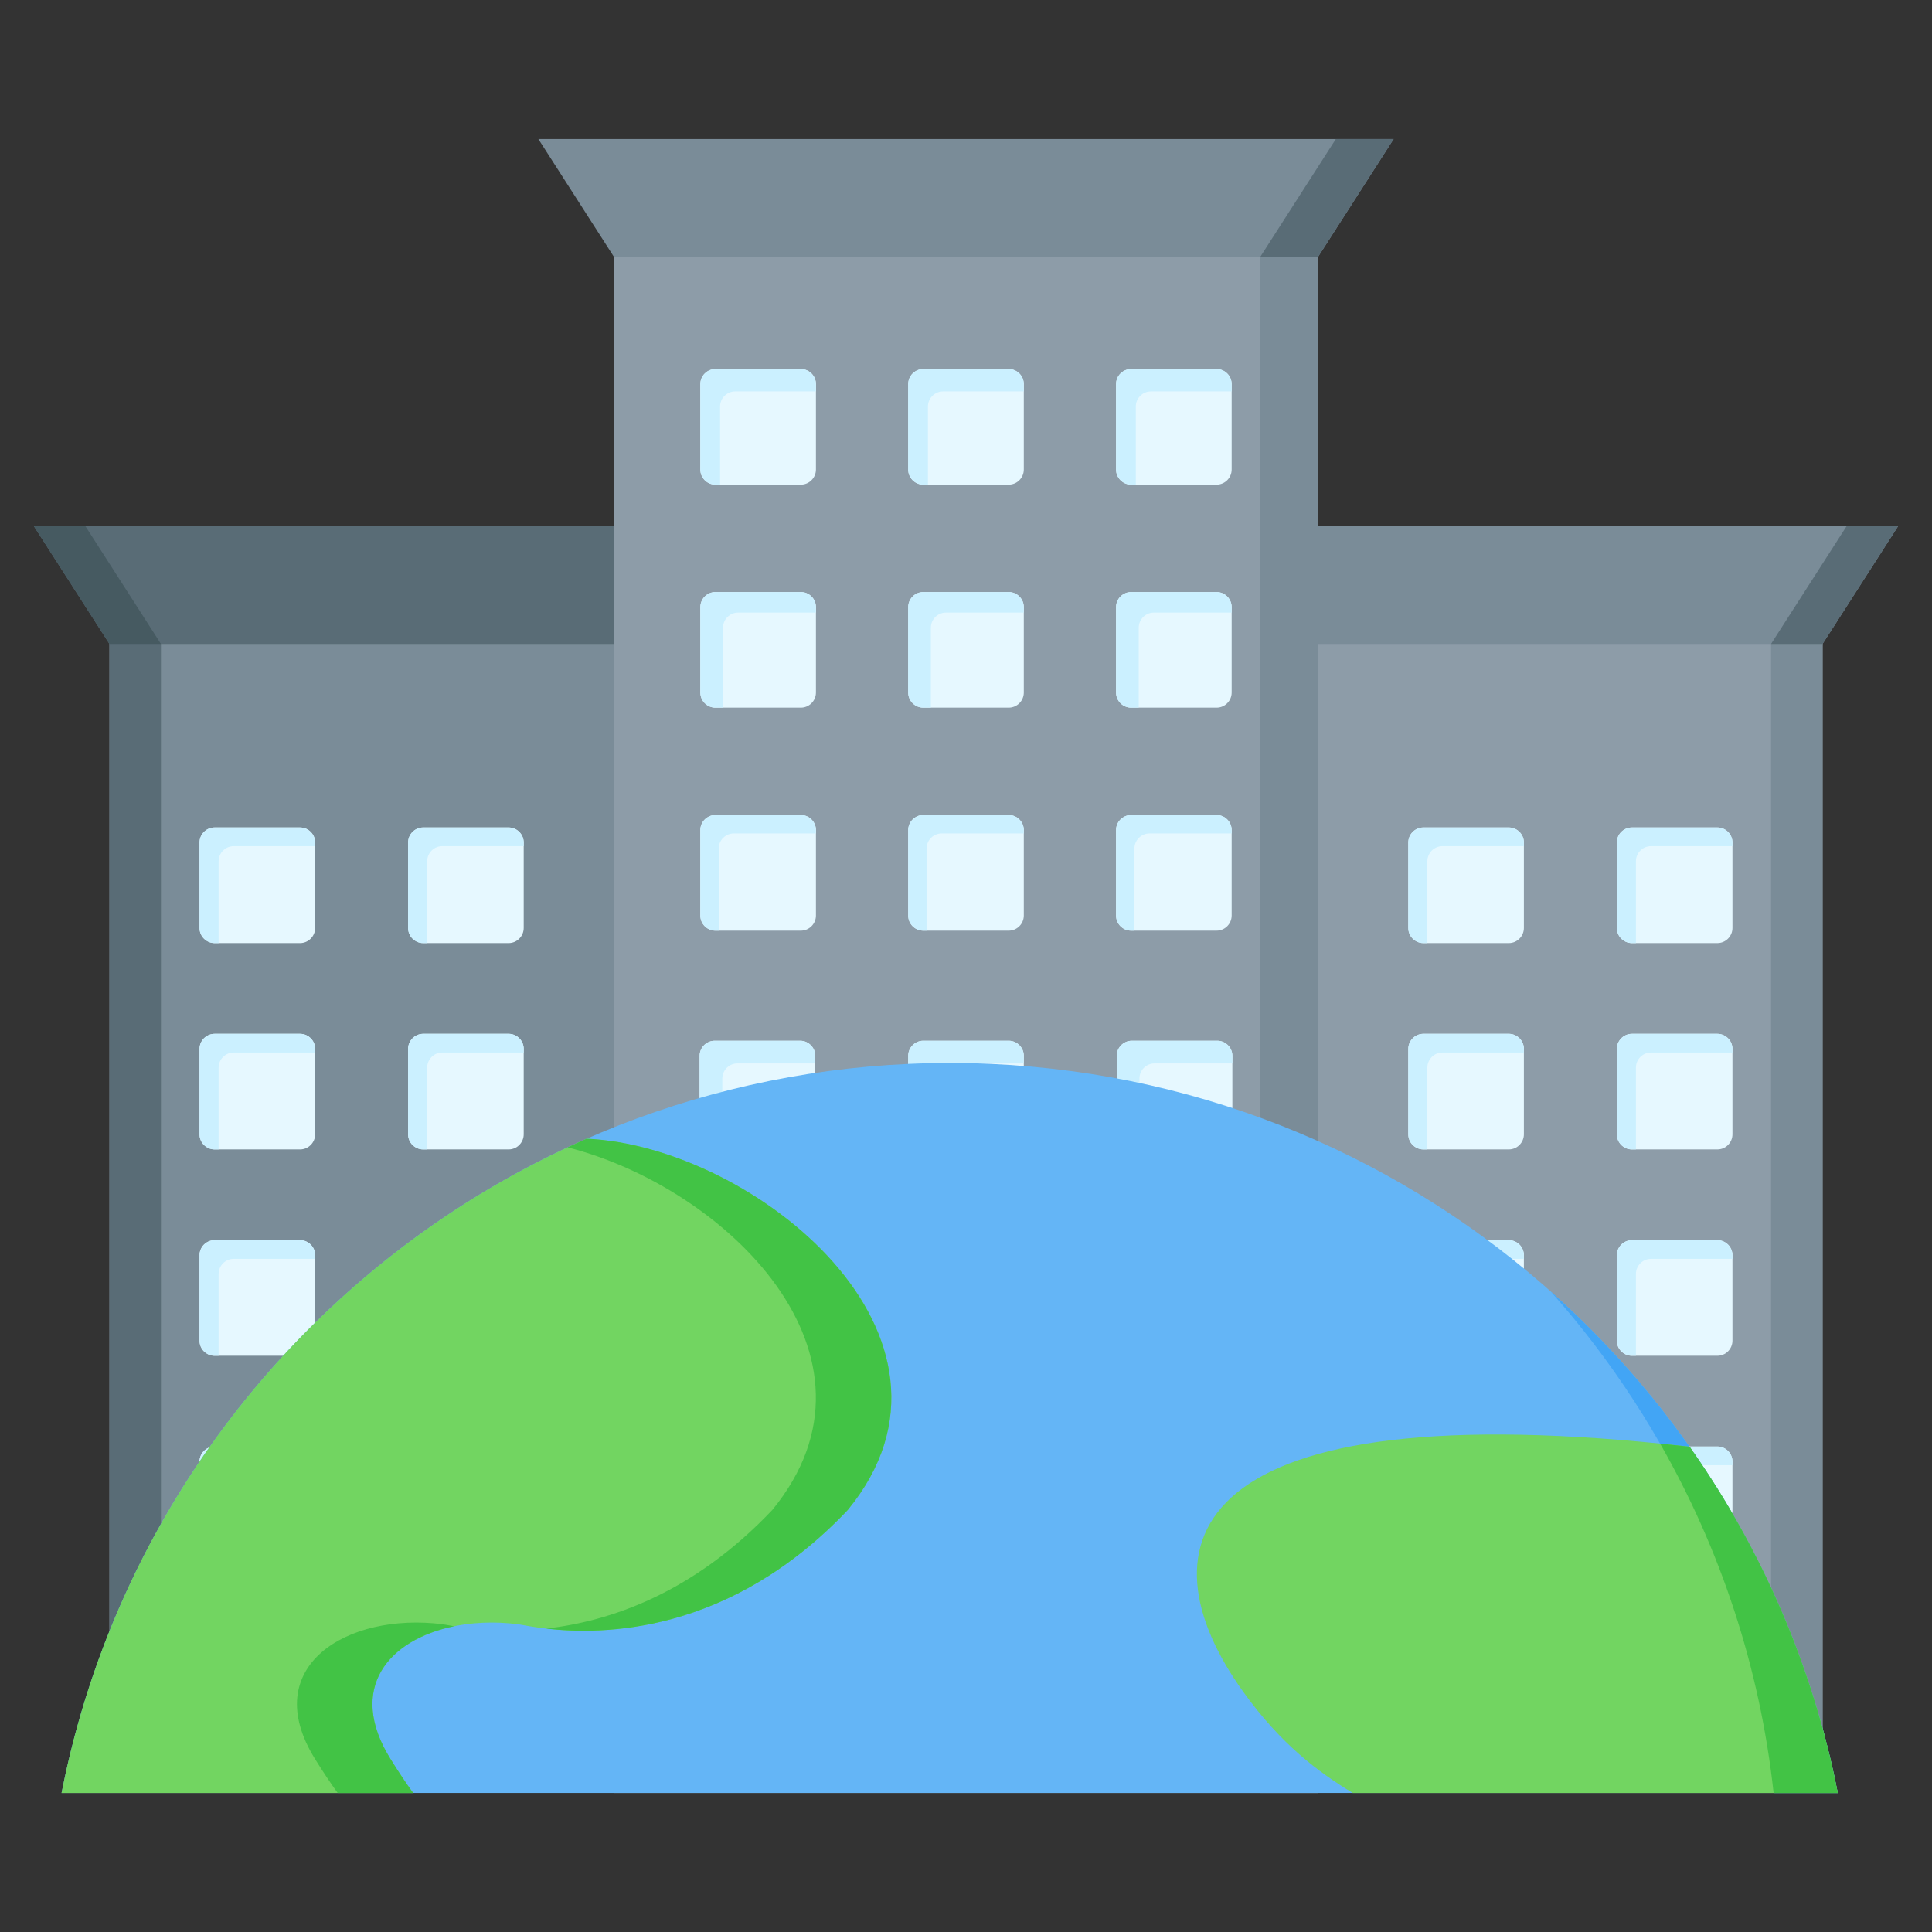 <svg id="Layer_1" enable-background="new 0 0 512 512" viewBox="0 0 512 512" xmlns="http://www.w3.org/2000/svg"><rect x="0" y="0" width="512" height="512" fill="#333333" stroke="none"/><g clip-rule="evenodd" fill-rule="evenodd"><g><path d="m326.605 158.793h156.396v313.05h-156.396z" fill="#8d9ca8"/><path d="m469.348 158.198h13.653v316.896h-13.653z" fill="#7a8c98"/><path d="m276.335 139.47h226.665l-20 31.178h-186.664z" fill="#7a8c98"/><path d="m489.347 139.47h13.653l-20 31.178h-13.653z" fill="#596c76"/><path d="m377.212 219.29h22.636c2.2 0 4 1.8 4 4v22.636c0 2.2-1.8 4-4 4h-22.636c-2.2 0-4-1.8-4-4v-22.636c0-2.2 1.799-4 4-4zm55.272 164.05h22.636c2.2 0 4 1.8 4 4v22.636c0 2.2-1.8 4-4 4h-22.636c-2.2 0-4-1.8-4-4v-22.636c0-2.2 1.799-4 4-4zm0-54.683h22.636c2.2 0 4 1.8 4 4v22.636c0 2.2-1.8 4-4 4h-22.636c-2.2 0-4-1.8-4-4v-22.636c0-2.2 1.799-4 4-4zm0-54.683h22.636c2.2 0 4 1.8 4 4v22.636c0 2.2-1.8 4-4 4h-22.636c-2.2 0-4-1.8-4-4v-22.636c0-2.201 1.799-4 4-4zm0-54.684h22.636c2.2 0 4 1.8 4 4v22.636c0 2.2-1.8 4-4 4h-22.636c-2.2 0-4-1.8-4-4v-22.636c0-2.2 1.799-4 4-4zm-55.272 164.05h22.636c2.2 0 4 1.8 4 4v22.636c0 2.2-1.8 4-4 4h-22.636c-2.2 0-4-1.8-4-4v-22.636c0-2.2 1.799-4 4-4zm0-54.683h22.636c2.2 0 4 1.8 4 4v22.636c0 2.2-1.8 4-4 4h-22.636c-2.2 0-4-1.8-4-4v-22.636c0-2.2 1.799-4 4-4zm0-54.683h22.636c2.2 0 4 1.8 4 4v22.636c0 2.2-1.8 4-4 4h-22.636c-2.2 0-4-1.8-4-4v-22.636c0-2.201 1.799-4 4-4z" fill="#e6f8ff"/><path d="m377.212 219.29h22.636c2.2 0 4 1.8 4 4v.953h-21.583c-2.2 0-4 1.8-4 4v21.684h-1.054c-2.2 0-4-1.8-4-4v-22.637c.001-2.2 1.8-4 4.001-4zm55.272 164.05h22.636c2.2 0 4 1.8 4 4v.953h-21.583c-2.2 0-4 1.8-4 4v21.684h-1.054c-2.2 0-4-1.8-4-4v-22.637c.001-2.2 1.8-4 4.001-4zm-55.272 0h22.636c2.2 0 4 1.8 4 4v.953h-21.583c-2.2 0-4 1.8-4 4v21.684h-1.054c-2.2 0-4-1.8-4-4v-22.637c.001-2.2 1.8-4 4.001-4zm55.272-54.683h22.636c2.2 0 4 1.8 4 4v.953h-21.583c-2.2 0-4 1.8-4 4v21.684h-1.054c-2.2 0-4-1.8-4-4v-22.636c.001-2.201 1.8-4.001 4.001-4.001zm-55.272 0h22.636c2.2 0 4 1.8 4 4v.953h-21.583c-2.2 0-4 1.8-4 4v21.684h-1.054c-2.2 0-4-1.8-4-4v-22.636c.001-2.201 1.8-4.001 4.001-4.001zm55.272-54.683h22.636c2.2 0 4 1.8 4 4v.953h-21.583c-2.2 0-4 1.8-4 4v21.684h-1.054c-2.2 0-4-1.8-4-4v-22.636c.001-2.202 1.8-4.001 4.001-4.001zm-55.272 0h22.636c2.2 0 4 1.8 4 4v.953h-21.583c-2.2 0-4 1.8-4 4v21.684h-1.054c-2.2 0-4-1.8-4-4v-22.636c.001-2.202 1.8-4.001 4.001-4.001zm55.272-54.684h22.636c2.2 0 4 1.8 4 4v.953h-21.583c-2.2 0-4 1.8-4 4v21.684h-1.054c-2.2 0-4-1.8-4-4v-22.637c.001-2.2 1.8-4 4.001-4z" fill="#cbf0ff"/><path d="m29 158.198h172.493v316.896h-172.493z" fill="#7a8c98"/><path d="m29 158.198h13.653v316.896h-13.653z" fill="#596c76"/><path d="m9 139.47h226.665l-20.001 31.178h-186.664z" fill="#596c76"/><path d="m22.653 139.47h-13.653l20 31.178h13.653z" fill="#465a61"/><path d="m56.88 219.29h22.636c2.2 0 4 1.8 4 4v22.636c0 2.2-1.8 4-4 4h-22.636c-2.2 0-4-1.8-4-4v-22.636c0-2.2 1.8-4 4-4zm55.272 164.05h22.636c2.2 0 4 1.8 4 4v22.636c0 2.2-1.8 4-4 4h-22.636c-2.2 0-4-1.8-4-4v-22.636c0-2.2 1.799-4 4-4zm-55.272 0h22.636c2.2 0 4 1.8 4 4v22.636c0 2.2-1.8 4-4 4h-22.636c-2.2 0-4-1.8-4-4v-22.636c0-2.2 1.8-4 4-4zm55.272-54.683h22.636c2.2 0 4 1.8 4 4v22.636c0 2.2-1.8 4-4 4h-22.636c-2.2 0-4-1.8-4-4v-22.636c0-2.2 1.799-4 4-4zm-55.272 0h22.636c2.2 0 4 1.8 4 4v22.636c0 2.2-1.8 4-4 4h-22.636c-2.2 0-4-1.8-4-4v-22.636c0-2.2 1.8-4 4-4zm55.272-54.683h22.636c2.2 0 4 1.8 4 4v22.636c0 2.2-1.8 4-4 4h-22.636c-2.2 0-4-1.8-4-4v-22.636c0-2.201 1.799-4 4-4zm-55.272 0h22.636c2.2 0 4 1.8 4 4v22.636c0 2.2-1.8 4-4 4h-22.636c-2.2 0-4-1.8-4-4v-22.636c0-2.201 1.8-4 4-4zm55.272-54.684h22.636c2.2 0 4 1.8 4 4v22.636c0 2.2-1.8 4-4 4h-22.636c-2.2 0-4-1.8-4-4v-22.636c0-2.2 1.799-4 4-4z" fill="#e6f8ff"/><path d="m56.88 219.29h22.636c2.2 0 4 1.8 4 4v.953h-21.583c-2.2 0-4 1.8-4 4v21.684h-1.053c-2.2 0-4-1.8-4-4v-22.637c0-2.2 1.8-4 4-4zm55.272 164.05h22.636c2.2 0 4 1.8 4 4v.953h-21.583c-2.2 0-4 1.8-4 4v21.684h-1.054c-2.2 0-4-1.8-4-4v-22.637c.001-2.2 1.8-4 4.001-4zm-55.272 0h22.636c2.2 0 4 1.8 4 4v.953h-21.583c-2.2 0-4 1.8-4 4v21.684h-1.053c-2.2 0-4-1.8-4-4v-22.637c0-2.2 1.8-4 4-4zm55.272-54.683h22.636c2.2 0 4 1.8 4 4v.953h-21.583c-2.2 0-4 1.8-4 4v21.684h-1.054c-2.2 0-4-1.8-4-4v-22.636c.001-2.201 1.8-4.001 4.001-4.001zm-55.272 0h22.636c2.2 0 4 1.8 4 4v.953h-21.583c-2.2 0-4 1.8-4 4v21.684h-1.053c-2.2 0-4-1.8-4-4v-22.636c0-2.201 1.8-4.001 4-4.001zm55.272-54.683h22.636c2.2 0 4 1.8 4 4v.953h-21.583c-2.2 0-4 1.8-4 4v21.684h-1.054c-2.2 0-4-1.8-4-4v-22.636c.001-2.202 1.8-4.001 4.001-4.001zm-55.272 0h22.636c2.2 0 4 1.8 4 4v.953h-21.583c-2.2 0-4 1.8-4 4v21.684h-1.053c-2.2 0-4-1.8-4-4v-22.636c0-2.202 1.8-4.001 4-4.001zm55.272-54.684h22.636c2.2 0 4 1.8 4 4v.953h-21.583c-2.2 0-4 1.8-4 4v21.684h-1.054c-2.2 0-4-1.8-4-4v-22.637c.001-2.2 1.8-4 4.001-4z" fill="#cbf0ff"/><path d="m162.668 61.91h186.664v413.246h-186.664z" fill="#8d9ca8"/><path d="m334.01 61.91h15.322v413.246h-15.322z" fill="#7a8c98"/><path d="m142.668 36.844h226.664l-20 31.177h-186.664z" fill="#7a8c98"/><path d="m354.01 36.844h15.322l-20 31.177h-15.322z" fill="#596c76"/><path d="m189.596 215.995h22.636c2.2 0 4 1.8 4 4v22.636c0 2.2-1.8 4-4 4h-22.636c-2.2 0-4-1.8-4-4v-22.636c0-2.2 1.8-4 4-4zm110.358 59.81h22.636c2.2 0 4 1.8 4 4v22.636c0 2.2-1.8 4-4 4h-22.636c-2.2 0-4-1.8-4-4v-22.636c0-2.2 1.8-4 4-4zm-55.272 0h22.636c2.2 0 4 1.8 4 4v22.636c0 2.2-1.8 4-4 4h-22.636c-2.2 0-4-1.8-4-4v-22.636c0-2.2 1.8-4 4-4zm-55.272 0h22.636c2.2 0 4 1.8 4 4v22.636c0 2.2-1.8 4-4 4h-22.636c-2.2 0-4-1.8-4-4v-22.636c0-2.2 1.8-4 4-4zm.186-178.003h22.636c2.2 0 4 1.8 4 4v22.636c0 2.2-1.8 4-4 4h-22.636c-2.2 0-4-1.8-4-4v-22.636c0-2.2 1.8-4 4-4zm55.086 0h22.636c2.2 0 4 1.8 4 4v22.636c0 2.2-1.8 4-4 4h-22.636c-2.2 0-4-1.8-4-4v-22.636c0-2.2 1.8-4 4-4zm55.085 0h22.636c2.2 0 4 1.8 4 4v22.636c0 2.2-1.8 4-4 4h-22.636c-2.2 0-4-1.8-4-4v-22.636c0-2.2 1.8-4 4-4zm-110.171 59.097h22.636c2.2 0 4 1.8 4 4v22.636c0 2.2-1.8 4-4 4h-22.636c-2.2 0-4-1.8-4-4v-22.636c0-2.2 1.8-4 4-4zm55.086 0h22.636c2.2 0 4 1.8 4 4v22.636c0 2.2-1.8 4-4 4h-22.636c-2.2 0-4-1.8-4-4v-22.636c0-2.2 1.8-4 4-4zm55.085 0h22.636c2.2 0 4 1.8 4 4v22.636c0 2.2-1.8 4-4 4h-22.636c-2.2 0-4-1.8-4-4v-22.636c0-2.2 1.8-4 4-4zm-55.085 59.096h22.636c2.2 0 4 1.8 4 4v22.636c0 2.2-1.8 4-4 4h-22.636c-2.2 0-4-1.8-4-4v-22.636c0-2.2 1.8-4 4-4zm55.085 0h22.636c2.2 0 4 1.8 4 4v22.636c0 2.2-1.8 4-4 4h-22.636c-2.2 0-4-1.8-4-4v-22.636c0-2.2 1.8-4 4-4z" fill="#e6f8ff"/><path d="m299.954 275.805h22.636c2.2 0 4 1.8 4 4v2.011h-20.625c-2.2 0-4 1.8-4 4v20.626h-2.011c-2.2 0-4-1.8-4-4v-22.636c0-2.201 1.8-4.001 4-4.001zm.684-29.173h-.871c-2.2 0-4-1.8-4-4v-22.636c0-2.2 1.8-4 4-4h22.636c2.2 0 4 1.8 4 4v.871h-21.766c-2.2 0-4 1.8-4 4v21.765zm-55.085 0h-.871c-2.2 0-4-1.8-4-4v-22.636c0-2.2 1.8-4 4-4h22.636c2.2 0 4 1.8 4 4v.871h-21.766c-2.2 0-4 1.8-4 4v21.765zm-55.086 0h-.871c-2.2 0-4-1.8-4-4v-22.636c0-2.2 1.8-4 4-4h22.636c2.2 0 4 1.8 4 4v.871h-21.766c-2.2 0-4 1.8-4 4v21.765zm111.311-59.097h-2.011c-2.2 0-4-1.8-4-4v-22.636c0-2.2 1.8-4 4-4h22.636c2.2 0 4 1.8 4 4v1.44h-20.626c-2.2 0-4 1.8-4 4v21.196zm-55.086 0h-2.011c-2.2 0-4-1.8-4-4v-22.636c0-2.2 1.8-4 4-4h22.636c2.2 0 4 1.8 4 4v1.44h-20.626c-2.2 0-4 1.8-4 4v21.196zm-55.085 0h-2.011c-2.2 0-4-1.8-4-4v-22.636c0-2.2 1.8-4 4-4h22.636c2.2 0 4 1.8 4 4v1.44h-20.626c-2.2 0-4 1.8-4 4v21.196zm109.396-59.097h-1.236c-2.2 0-4-1.8-4-4v-22.636c0-2.2 1.8-4 4-4h22.636c2.2 0 4 1.8 4 4v1.926h-21.401c-2.2 0-4 1.8-4 4v20.71zm-55.086 0h-1.236c-2.2 0-4-1.8-4-4v-22.636c0-2.2 1.8-4 4-4h22.636c2.2 0 4 1.8 4 4v1.926h-21.401c-2.2 0-4 1.8-4 4v20.71zm-55.085 0h-1.236c-2.2 0-4-1.8-4-4v-22.636c0-2.2 1.8-4 4-4h22.636c2.2 0 4 1.8 4 4v1.926h-21.401c-2.2 0-4 1.8-4 4v20.71zm53.85 147.367h22.636c2.2 0 4 1.8 4 4v2.011h-20.625c-2.2 0-4 1.8-4 4v20.626h-2.011c-2.2 0-4-1.8-4-4v-22.636c0-2.201 1.8-4.001 4-4.001zm-55.272 0h22.636c2.2 0 4 1.8 4 4v2.011h-20.625c-2.2 0-4 1.8-4 4v20.626h-2.011c-2.2 0-4-1.8-4-4v-22.636c0-2.201 1.8-4.001 4-4.001z" fill="#cbf0ff"/></g><g><path d="m251.669 281.699c116.591 0 213.736 83.197 235.345 193.457h-470.69c21.609-110.26 118.754-193.457 235.345-193.457z" fill="#64b5f6"/><path d="m410.928 342.226c38.434 34.159 65.814 80.48 76.097 132.931h-17.004c-5.544-50.752-26.926-96.74-59.093-132.931z" fill="#42a5f5"/><path d="m447.758 383.398c-134.069-15.216-146.309 25.939-118.283 64.947 9.973 13.881 19.845 21.244 29.022 26.812h128.532c-6.591-33.636-20.212-64.755-39.271-91.759zm-223.08 16.747c37.535-45.844-24.769-96.407-69.215-98.372-70.906 31.084-123.885 95.478-139.152 173.383h93.181c-1.919-2.641-3.908-5.631-6.002-9-15.227-24.484 8.463-38.933 33.811-35.718 3.841.488 47.548 11.738 87.377-30.293z" fill="#72d561"/><path d="m447.758 383.398c-2.66-.302-5.254-.573-7.818-.831 15.928 27.844 26.437 59.186 30.085 92.59h17.005c-6.592-33.636-20.213-64.755-39.272-91.759zm-223.08 16.747c37.535-45.844-24.769-96.407-69.215-98.372-1.694.743-3.374 1.51-5.048 2.29 41.842 10.596 87.724 55.213 54.263 96.081-21.053 22.217-43.188 29.545-59.946 31.447 14.81 1.71 48.578 1.656 79.946-31.446zm-135.185 75.011h20c-1.919-2.641-3.908-5.631-6.002-9-11.682-18.785-.456-31.662 16.85-35.187-1.536-.258-2.578-.473-3.039-.531-25.348-3.215-49.038 11.234-33.811 35.718 2.094 3.369 4.083 6.36 6.002 9z" fill="#42c345"/></g></g></svg>